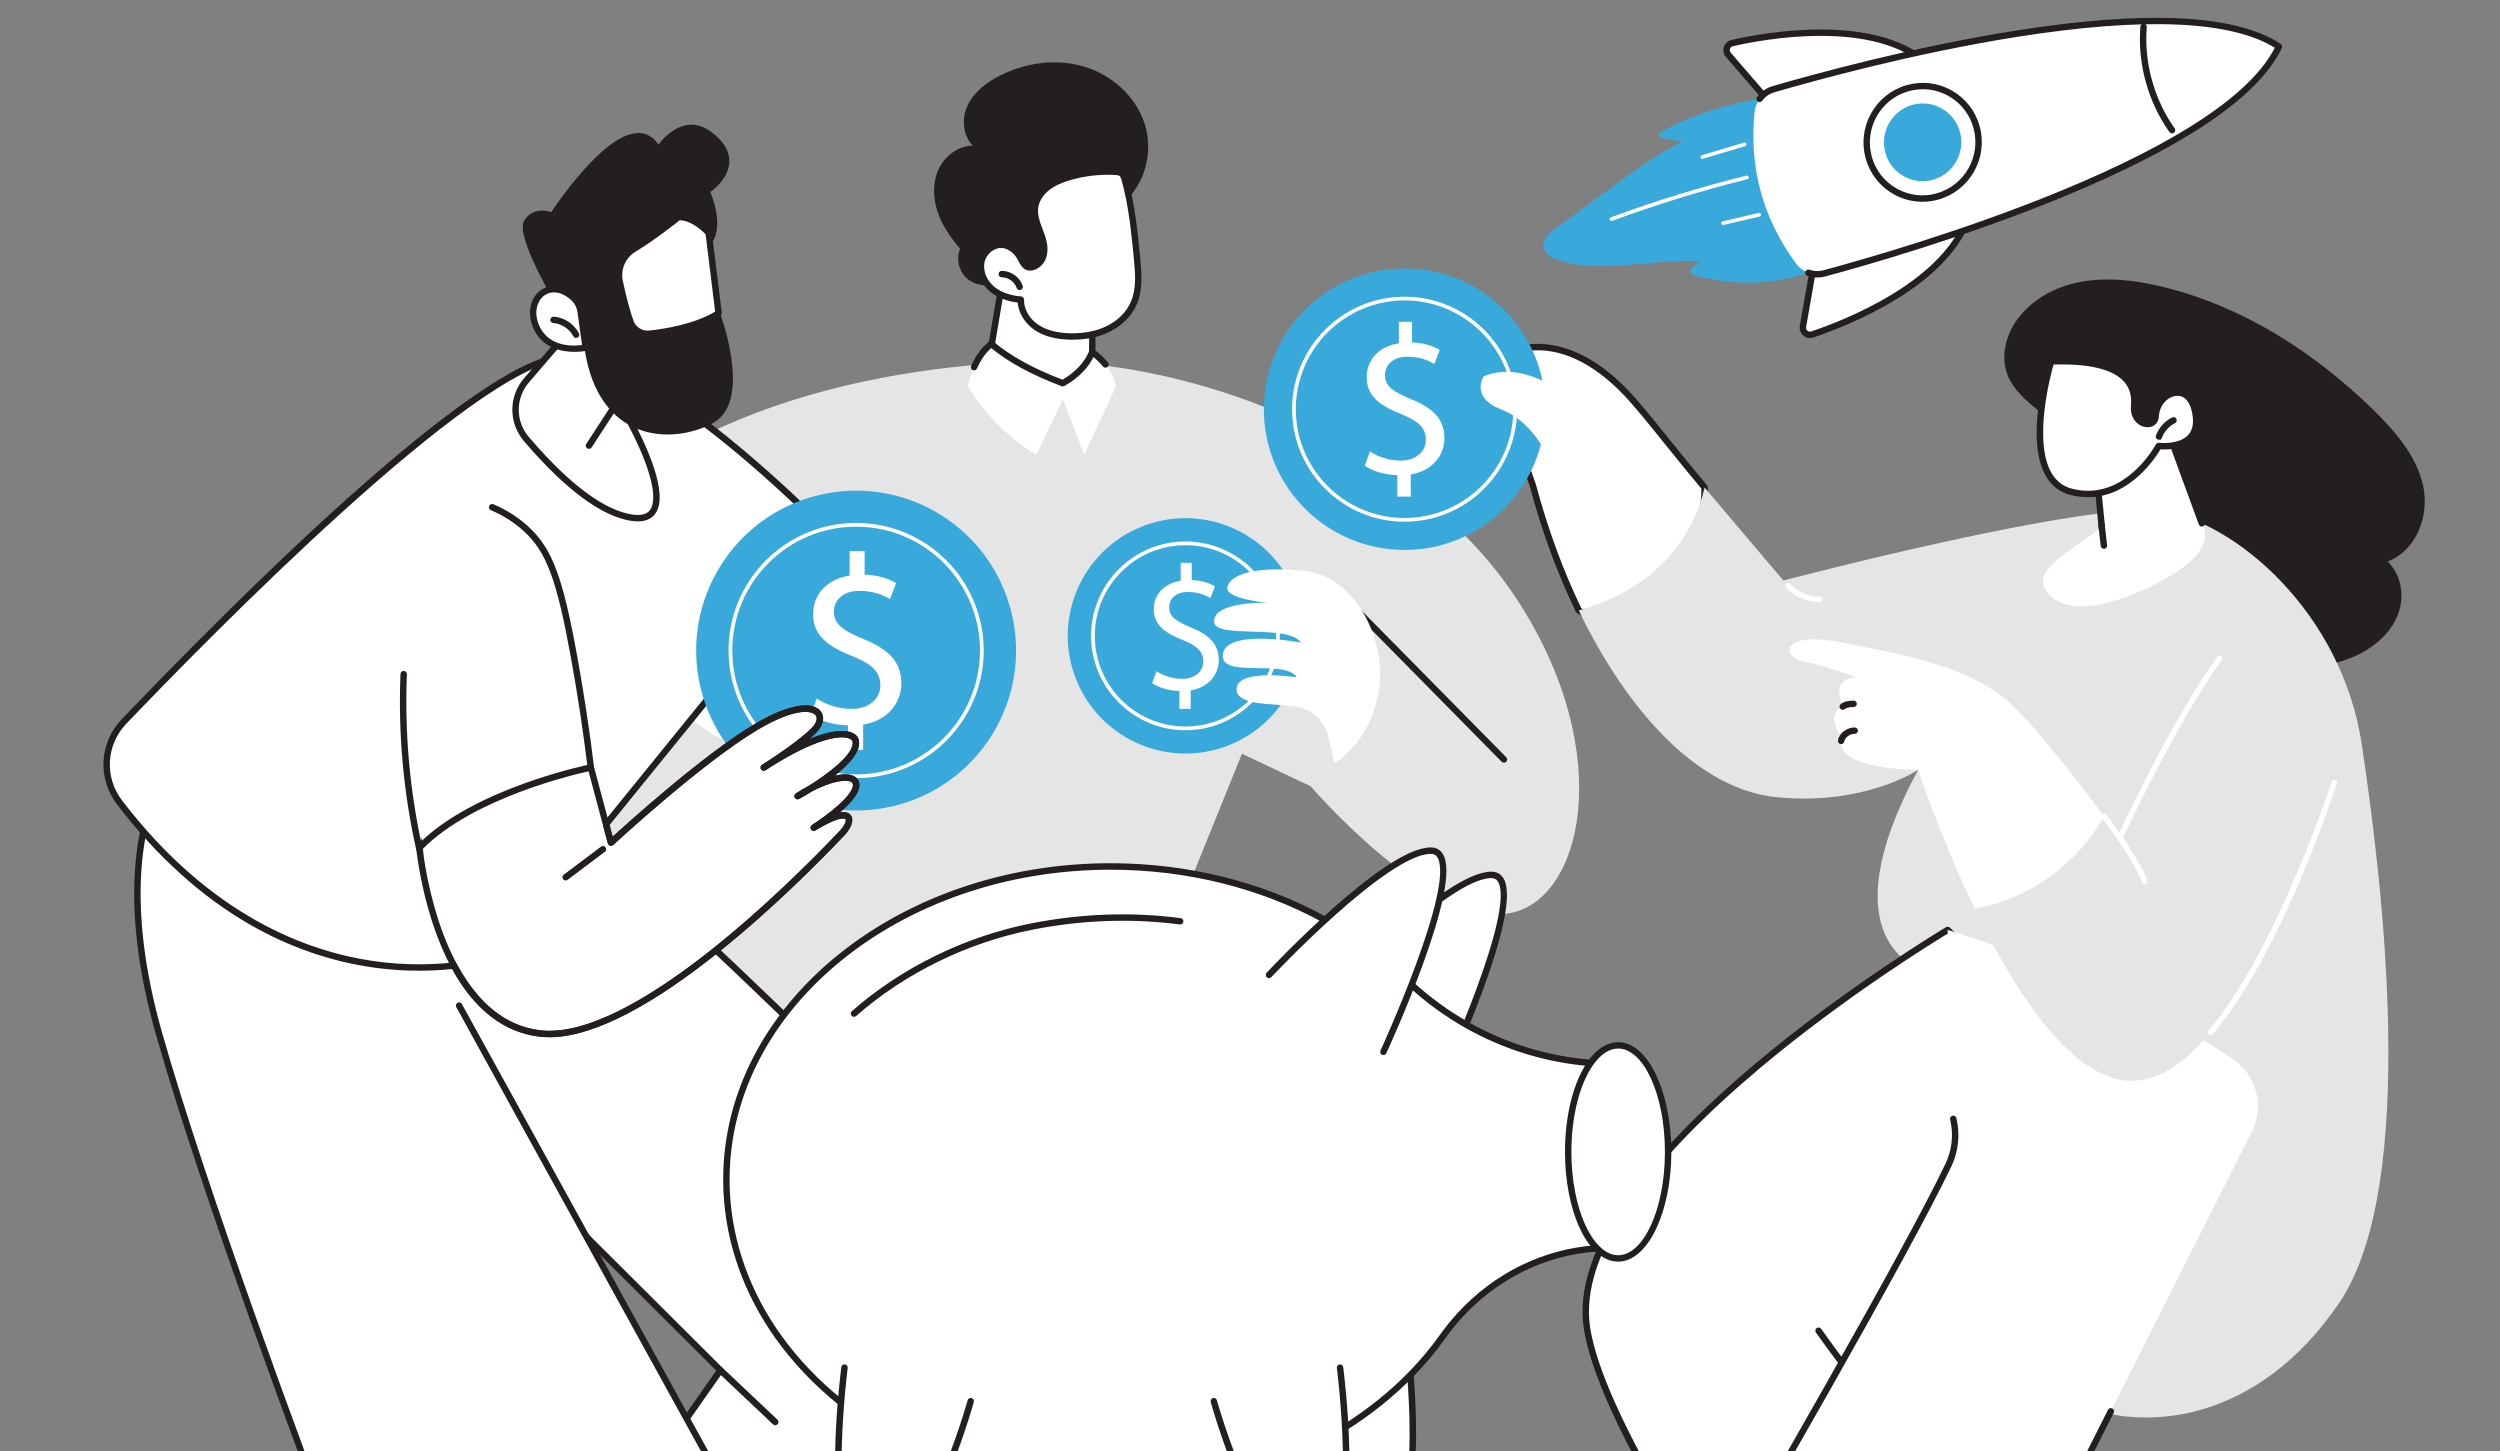 <?xml version="1.0" encoding="UTF-8"?>
<svg xmlns="http://www.w3.org/2000/svg" xmlns:i="http://ns.adobe.com/AdobeIllustrator/10.0/" xmlns:xlink="http://www.w3.org/1999/xlink" id="Layer_1" version="1.1" viewBox="0 0 928 538.65">
  <rect x="0" y="0" width="928" height="538.65" fill="#808080" stroke="none"/>
  <defs>
    <style>
      .st0 {
        fill: #fff;
      }

      .st1 {
        fill: none;
      }

      .st2 {
        fill: #e5e5e5;
      }

      .st3 {
        fill: #231f20;
        stroke: #231f20;
        stroke-miterlimit: 10;
      }

      .st4 {
        fill: #39a9dc;
      }

      .st5 {
        clip-path: url(#clippath);
      }
    </style>
    <clipPath id="clippath">
      <rect class="st1" x="437.14" y="75.97" width="463" height="504.92"></rect>
    </clipPath>
  </defs>
  <g id="Crowdfunding">
    <g>
      <g>
        <g>
          <path class="st2" d="M187.94,389.08h228.87l44.2-109.29,25.47,12.05s42.89,49.8,71.78,47.41c28.89-2.38,42.92-59.22,4.34-117.48-38.58-58.25-123.07-90.64-185.62-87.38-62.55,3.26-146.48,21.83-193.11,95.29-41.98,66.14-37.04,125.82,36.26,99.8l-32.2,59.6Z"></path>
          <path class="st3" d="M176.68,280.49c-.22,0-.43-.1-.56-.29-.22-.31-.15-.74.16-.96.57-.41,57.25-40.95,71.65-51.6.31-.23.74-.16.97.14.23.31.16.74-.14.97-14.4,10.66-71.09,51.21-71.66,51.61-.12.09-.26.13-.4.13Z"></path>
          <path class="st3" d="M558.26,282.62c-.18,0-.36-.07-.49-.21l-58.93-59.76c-.27-.27-.27-.71,0-.98.27-.27.71-.26.98,0l58.93,59.76c.27.27.27.71,0,.98-.14.13-.31.2-.49.2Z"></path>
        </g>
        <g>
          <g>
            <circle class="st4" cx="440.04" cy="236.03" r="43.68" transform="translate(-56.83 186.36) rotate(-22.5)"></circle>
            <path class="st0" d="M440.04,271.06c-19.31,0-35.03-15.71-35.03-35.03s15.71-35.03,35.03-35.03,35.03,15.71,35.03,35.03-15.71,35.03-35.03,35.03ZM440.04,202.38c-18.55,0-33.65,15.09-33.65,33.65s15.09,33.65,33.65,33.65,33.65-15.09,33.65-33.65-15.09-33.65-33.65-33.65Z"></path>
            <path class="st0" d="M437.8,263.16v-6.67c-3.83-.07-7.8-1.26-10.11-2.91l1.59-4.43c2.38,1.59,5.81,2.84,9.52,2.84,4.69,0,7.86-2.71,7.86-6.48s-2.58-5.88-7.47-7.86c-6.74-2.64-10.9-5.68-10.9-11.43s3.9-9.65,9.98-10.64v-6.67h4.1v6.41c3.96.13,6.67,1.19,8.59,2.31l-1.65,4.36c-1.39-.79-4.1-2.25-8.33-2.25-5.09,0-7,3.04-7,5.68,0,3.44,2.44,5.15,8.19,7.53,6.81,2.78,10.24,6.21,10.24,12.09,0,5.22-3.63,10.11-10.44,11.23v6.87h-4.16Z"></path>
          </g>
          <path class="st0" d="M495.32,283.28s12.69-6.71,16.31-25.84c3.62-19.14-8.16-43.67-27.89-45.6-20.36-1.99-27.84,2.41-28.2,6.45-.37,4.04,14.95,5.51,14.95,5.51,0,0-19.83-.8-19.83,6.88,0,6.79,27.5.72,32.21,7.83,0,0-27.62-5.2-28.94,4.25-1.32,9.45,22.88,1.61,27.53,8.68,0,0-20.45-3.17-22.27,3.3s10.61,6.45,15.05,6.89c1.41.14,3.58.34,5.89.55,6.3.57,11.52,5.13,12.94,11.29l2.25,9.81Z"></path>
          <g>
            <path class="st0" d="M270.74,275.47s-19.88-6.71-23.5-25.84c-3.62-19.14,8.16-43.67,27.89-45.6,20.36-1.99,27.84,2.41,28.2,6.45.37,4.04-14.95,5.51-14.95,5.51,0,0,19.83-.8,19.83,6.88,0,6.79-27.5.72-32.21,7.83,0,0,27.62-5.2,28.94,4.25,1.32,9.45-22.88,1.61-27.53,8.68,0,0,20.45-3.17,22.27,3.3,1.83,6.48-10.61,6.45-15.05,6.89-1.41.14-3.58.34-5.89.55-6.3.57-8,3.1-8,11.29v9.81Z"></path>
            <path class="st3" d="M270.74,276.16c-.38,0-.69-.31-.69-.69v-9.81c0-8.58,2.02-11.38,8.62-11.98,2.31-.21,4.47-.41,5.88-.55.54-.05,1.2-.1,1.93-.15,3.89-.27,10.39-.74,12.21-3.32.5-.71.6-1.54.31-2.54-1.36-4.83-15.99-3.66-21.5-2.81-.27.04-.54-.08-.69-.31-.15-.23-.15-.53,0-.75,2.35-3.58,8.84-3.66,15.11-3.74,4.95-.06,10.08-.13,11.76-2.09.52-.6.7-1.38.56-2.38-.16-1.12-.74-2.03-1.79-2.78-6.37-4.57-26.14-.92-26.34-.88-.27.05-.55-.07-.7-.3-.15-.23-.15-.53,0-.76,2.57-3.88,10.71-4.12,18.58-4.35,6.65-.2,13.52-.4,13.52-3.1,0-.99-.39-1.84-1.18-2.61-4.25-4.08-17.79-3.59-17.93-3.58-.38.03-.69-.27-.72-.64-.03-.37.25-.7.62-.74,5.9-.57,14.54-2.48,14.33-4.76-.09-.94-.65-1.87-1.65-2.69-1.84-1.52-8.03-4.87-25.8-3.13-1.61.16-3.21.48-4.75.95-.37.11-.75-.09-.86-.46-.11-.37.09-.75.46-.86,1.63-.5,3.32-.83,5.02-1,17.63-1.73,24.37,1.42,26.82,3.44,1.28,1.06,2.02,2.32,2.14,3.63.23,2.58-4.07,4.18-8.27,5.12,4.21.4,9.1,1.39,11.54,3.73,1.07,1.02,1.61,2.24,1.61,3.6,0,4.04-6.89,4.25-14.86,4.48-5.92.18-12.5.37-15.83,2.28,5.58-.85,19.53-2.47,25.06,1.51,1.35.97,2.14,2.22,2.35,3.71.2,1.4-.1,2.56-.88,3.47-2.09,2.43-7.29,2.5-12.79,2.57-4.83.06-9.79.13-12.51,1.76,5.57-.67,19.27-1.69,20.9,4.09.4,1.41.23,2.66-.51,3.71-2.19,3.12-8.84,3.59-13.24,3.9-.72.05-1.36.1-1.89.15-1.41.14-3.59.34-5.89.55-5.85.53-7.37,2.71-7.37,10.6v9.81c0,.38-.31.69-.69.69Z"></path>
            <path class="st3" d="M274.79,220.28c-.23,0-.45-.11-.58-.32-.21-.32-.11-.75.21-.95,3.7-2.36,7.97-3.65,12.35-3.73.35,0,.7.3.7.68,0,.38-.3.7-.68.7-4.13.07-8.15,1.29-11.63,3.51-.12.07-.24.11-.37.11Z"></path>
          </g>
        </g>
      </g>
      <g>
        <g>
          <polygon class="st0" points="372.69 100.83 366.56 137.12 394.53 145.28 405.43 143.38 405.5 110.2 372.69 100.83"></polygon>
          <path class="st3" d="M394.53,145.97c-.07,0-.13,0-.19-.03l-27.98-8.15c-.34-.1-.55-.43-.49-.78l6.13-36.3c.03-.19.15-.36.31-.47.17-.1.37-.13.56-.08l32.81,9.37c.3.09.5.36.5.67l-.07,33.18c0,.34-.24.62-.57.68l-10.9,1.9s-.08.01-.12.01ZM367.34,136.63l27.23,7.94,10.17-1.77.06-32.07-31.57-9.02-5.9,34.93Z"></path>
        </g>
        <g>
          <path class="st0" d="M368.01,127.69c6.52,5.55,15.39,10.39,26.52,14.55,5.48-3.11,9.05-7,10.92-11.58,4.8,3.61,7.86,7.81,8.77,12.72l-11.74,25.44-7.96-20.57-9.83,20.57s-15.15-8.4-25.46-25.44c0,0,2.13-11,8.77-15.69Z"></path>
          <path class="st3" d="M394.53,142.93c-.08,0-.16-.01-.24-.04-10.98-4.1-19.83-8.91-26.31-14.31-2.24,1.73-4.19,4.42-5.78,8-.16.35-.56.51-.91.35-.35-.16-.51-.56-.35-.91,1.8-4.03,4.04-7.02,6.67-8.88.26-.18.61-.17.85.04,6.33,5.39,15.08,10.2,26.01,14.31,5.05-2.92,8.53-6.65,10.34-11.08.08-.2.25-.35.46-.4.21-.06.43-.01.6.11,1.98,1.49,3.68,3.09,5.02,4.75.24.3.2.73-.1.97-.3.24-.73.2-.97-.1-1.12-1.37-2.49-2.71-4.09-3.98-2.05,4.44-5.7,8.16-10.86,11.09-.11.06-.22.09-.34.09Z"></path>
        </g>
        <path class="st3" d="M424.38,45.99c-3.28-10.06-12.12-17.88-22.28-20.85s-21.38-1.37-30.81,3.43c-4.9,2.5-9.56,6.05-11.81,11.07-2.25,5.02-1.4,11.71,3.05,14.95-5.44-.58-10.82,2.92-13.34,7.77-2.52,4.86-2.45,10.76-.73,15.96,1.71,5.19,4.94,9.76,8.52,13.9-1.96,4.07-.26,9.52,3.66,11.77,2.69,1.54,5.95,1.6,9.06,1.62,6.64.04,13.28.08,19.92.12,5.42.03,11.06.02,15.93-2.35,5-2.43,8.64-7.16,10.5-12.39,1.26-3.52,1.76-7.26,1.79-10.99.02-3.1-.74-5.02,1.31-7.49,3.93-4.72,6.22-10.43,6.52-16.59.16-3.34-.26-6.72-1.29-9.91Z"></path>
        <g>
          <g>
            <path class="st0" d="M386.33,97.03c1.33-1.84,1.54-4.28,1.15-6.52-.39-2.23-1.31-4.33-2.09-6.46-.78-2.13-1.43-4.37-1.23-6.63.27-3.07,2.12-5.85,4.53-7.78s5.34-3.09,8.3-3.95c5.51-1.61,11.3-2.27,17.04-1.96.78.04,1.6.12,2.22.58.75.55,1.05,1.5,1.3,2.4,2.6,9.52,3.59,19.4,4.54,29.22.54,5.58,1.02,11.45-1.21,16.59-1.87,4.29-5.54,7.67-9.77,9.68-4.23,2.02-8.98,2.75-13.67,2.68-4.28-.06-8.66-.82-12.28-3.1-3.62-2.28-6.34-6.29-6.22-10.57-3.8-.31-7.66-1.42-10.59-3.86s-4.79-6.38-4.07-10.13c.72-3.75,4.43-6.89,8.21-6.35,2.09.3,3.93,1.61,5.29,3.23,1.11,1.32,1.86,3.95,3.37,4.81,1.74.99,4.17-.49,5.2-1.91Z"></path>
            <path class="st3" d="M398.03,125.59c-.2,0-.41,0-.61,0-5.13-.08-9.38-1.16-12.64-3.21-3.88-2.44-6.39-6.52-6.54-10.52-4.19-.44-7.75-1.8-10.35-3.95-3.34-2.78-5.04-7.01-4.31-10.79.82-4.25,5.01-7.47,8.98-6.9,2.06.3,4.09,1.53,5.72,3.47.47.56.86,1.28,1.26,2.04.57,1.07,1.16,2.18,1.92,2.61,1.32.76,3.42-.51,4.29-1.71,1.45-2.01,1.27-4.62,1.03-5.99-.3-1.7-.93-3.37-1.55-4.99-.17-.45-.34-.9-.51-1.35-.75-2.04-1.49-4.46-1.27-6.93.27-3.03,2.01-6.04,4.78-8.26,2.13-1.7,4.84-2.99,8.54-4.07,5.62-1.64,11.43-2.31,17.27-1.98.89.05,1.82.14,2.59.71.92.67,1.27,1.74,1.56,2.78,2.67,9.77,3.67,20.17,4.56,29.34.49,5.11,1.11,11.48-1.27,16.93-1.85,4.24-5.43,7.81-10.1,10.03-3.83,1.83-8.32,2.75-13.36,2.75ZM371.62,91.53c-3.04,0-6.05,2.56-6.68,5.85-.63,3.29.87,7,3.83,9.46,2.5,2.08,6.03,3.36,10.21,3.7.37.03.65.34.64.71-.1,3.73,2.21,7.64,5.9,9.96,3.04,1.92,7.06,2.93,11.92,3,5.06.08,9.56-.8,13.36-2.61,4.37-2.08,7.72-5.4,9.43-9.33,2.23-5.13,1.66-11.03,1.16-16.25-.88-9.11-1.87-19.44-4.52-29.1-.22-.8-.48-1.62-1.04-2.02-.47-.34-1.15-.41-1.86-.45-5.69-.31-11.34.34-16.81,1.93-3.52,1.03-6.08,2.24-8.06,3.82-2.48,1.98-4.04,4.64-4.27,7.3-.19,2.19.49,4.43,1.19,6.33.16.44.33.89.5,1.33.64,1.68,1.31,3.42,1.62,5.25.48,2.74.03,5.24-1.27,7.04h0c-1.2,1.66-3.99,3.31-6.1,2.1-1.1-.63-1.79-1.92-2.45-3.16-.37-.7-.72-1.35-1.1-1.8-1.41-1.68-3.14-2.74-4.86-2.99-.25-.04-.5-.05-.75-.05ZM386.33,97.03h0,0Z"></path>
          </g>
          <path class="st3" d="M378.5,107.17c-.29,0-.56-.18-.66-.47-.83-2.47-3.32-4.26-5.93-4.26-.01,0-.03,0-.05,0-.38,0-.69-.31-.69-.69,0-.38.3-.69.69-.7h.05c3.18,0,6.22,2.18,7.24,5.2.12.36-.07.75-.44.88-.07.02-.15.04-.22.04Z"></path>
        </g>
      </g>
    </g>
    <g class="st5">
      <g>
        <path class="st3" d="M744.94,128.47c2.15-10.89,12.17-19.23,23.37-22.39,11.2-3.15,23.37-1.85,34.77.96,29.6,7.29,55.9,24.39,77.3,45.22,8.29,8.07,16.21,17.24,18.61,28.21,2.4,10.97-2.54,23.99-13.6,27.75,5.32,4.74,6.75,12.58,4.5,19.07-2.25,6.49-7.7,11.64-14.03,14.91-16.29,8.41-37.47,4.66-53.02-5.35-15.55-10-26.41-25.26-35.59-40.78-7.42-12.55-13.67-30.03-25.13-39.8-9.24-7.88-19.92-13.97-17.19-27.81Z"></path>
        <g>
          <g>
            <g>
              <path class="st0" d="M552.86,134.79s21.96-19.06,50.68,10.94c6.67,6.97,17.79,21.67,29.22,35.24-.08,21.51-13.32,66.42-46.71,45.63-6.95-14.43-12.73-30.19-17.03-46.37l-16.16-45.43Z"></path>
              <path class="st3" d="M602.18,232.66c-5.12,0-10.64-1.83-16.5-5.47-.11-.07-.2-.17-.26-.29-6.98-14.49-12.73-30.14-17.07-46.5l-16.14-45.38c-.1-.27-.02-.57.2-.75.23-.2,5.76-4.92,14.95-5.95,8.43-.94,21.65,1.23,36.68,16.93,3.98,4.16,9.45,10.95,15.78,18.8,4.35,5.39,8.84,10.97,13.47,16.47.11.13.16.28.16.45-.06,15.53-6.68,41.03-21.25,49.08-3.14,1.74-6.49,2.61-10.02,2.61ZM586.59,226.12c9.37,5.78,17.76,6.7,24.95,2.72,13.99-7.74,20.41-32.41,20.53-47.62-4.58-5.45-9.03-10.96-13.33-16.3-6.31-7.83-11.76-14.59-15.7-18.71-11.59-12.11-23.87-17.81-35.53-16.51-7.47.84-12.48,4.3-13.83,5.33l15.99,44.97c4.32,16.26,10.01,31.76,16.91,46.12Z"></path>
            </g>
            <g>
              <circle class="st4" cx="521.38" cy="151.9" r="52.24"></circle>
              <path class="st0" d="M521.38,193.66c-23.03,0-41.76-18.74-41.76-41.76s18.74-41.76,41.76-41.76,41.76,18.74,41.76,41.76-18.74,41.76-41.76,41.76ZM521.38,111.52c-22.27,0-40.38,18.11-40.38,40.38s18.11,40.38,40.38,40.38,40.38-18.11,40.38-40.38-18.11-40.38-40.38-40.38Z"></path>
              <path class="st0" d="M518.69,184.34v-7.98c-4.58-.08-9.33-1.5-12.09-3.48l1.9-5.3c2.85,1.9,6.96,3.4,11.38,3.4,5.61,0,9.41-3.24,9.41-7.75s-3.08-7.03-8.93-9.41c-8.06-3.16-13.04-6.8-13.04-13.67s4.66-11.54,11.94-12.73v-7.98h4.9v7.67c4.74.16,7.98,1.42,10.28,2.77l-1.98,5.22c-1.66-.95-4.9-2.69-9.96-2.69-6.09,0-8.38,3.64-8.38,6.8,0,4.11,2.92,6.16,9.8,9.01,8.14,3.32,12.25,7.43,12.25,14.46,0,6.24-4.35,12.09-12.49,13.44v8.22h-4.98Z"></path>
            </g>
            <path class="st0" d="M588.51,152.57s-19.91-20.51-37.82-12.85c0,0-4.95,7.85,6.37,12.18,11.32,4.32,17.96,16.51,19.17,23.45,1.22,6.95,20.67-.75,12.28-22.79Z"></path>
          </g>
          <g>
            <path class="st2" d="M632.76,180.97c14.92,17.72,29.23,34.51,29.23,34.51,0,0,113.39-29.81,140.5-25.8,27.11,4.02,66.82,37.46,74.23,86.82,7.42,49.36,21.43,163.12-8.38,207.09-29.8,43.98-72.22,49.3-100.21,36.54-27.99-12.76-55.21-160.51-55.21-160.51,0,0-35.28-10.33-.89-73.89,0,0-19.61,13.39-52.41,10.21-28.99-2.81-55.34-31.47-73.58-69.34,32.43-9.3,43.2-30.79,46.71-45.63Z"></path>
            <path class="st0" d="M675.33,223.52c-4.61,0-9.2-2-12.33-5.39-.39-.42-.36-1.08.06-1.46.42-.39,1.08-.36,1.46.06,2.74,2.97,6.77,4.72,10.81,4.72.07,0,.14,0,.21,0,.57,0,1.03.45,1.04,1.02,0,.57-.45,1.04-1.02,1.05-.07,0-.15,0-.22,0Z"></path>
          </g>
        </g>
        <g>
          <g>
            <path class="st0" d="M804.01,157.92l13.31,36.36s7.4,8.85-13.31,20.42c-20.71,11.57-36.54,13.23-43.37,6.03-6.83-7.2,1.62-12.51,19.56-24.87l-2.03-21.15,25.84-16.78Z"></path>
            <path class="st3" d="M780.2,196.54c-.35,0-.65-.27-.69-.63l-2.03-21.15c-.03-.26.1-.51.31-.65l25.84-16.78c.18-.11.39-.14.6-.08.2.07.36.22.43.42l13.31,36.36c.13.36-.05.76-.41.89-.36.13-.76-.05-.89-.41l-13.01-35.54-24.76,16.08,1.99,20.73c.04.38-.24.72-.62.75-.02,0-.04,0-.07,0Z"></path>
            <path class="st3" d="M780.97,203.22c-.36,0-.66-.28-.69-.64-.06-.81-.25-2.35-.44-3.85-.19-1.51-.38-3.07-.44-3.92-.03-.38.26-.71.64-.74.38-.03.71.26.74.64.06.81.25,2.35.44,3.85.19,1.51.38,3.07.44,3.92.03.38-.26.71-.64.74-.02,0-.04,0-.05,0Z"></path>
          </g>
          <g>
            <path class="st0" d="M761.36,134.17s-13.23,43.16,7.51,48.41,32.42-17.03,32.42-17.03c0,0,17.36,2.12,13.34-13.65-2.68-10.5-13.98-6.17-14.44,2.61-.26,4.93-8.66,3.5-7.99-3.85.67-7.35-2.69-17.53-30.84-16.49Z"></path>
            <path class="st3" d="M775.08,184.06c-2.02,0-4.15-.25-6.37-.81-3.89-.99-6.9-3.33-8.95-6.95-7.7-13.68.59-41.17.94-42.33.09-.28.34-.48.64-.49,14.05-.52,23.55,1.72,28.23,6.65,2.59,2.74,3.71,6.3,3.32,10.59-.21,2.3.55,4.22,2.09,5.27,1.09.75,2.41.93,3.35.46.72-.35,1.12-1.04,1.17-1.98.28-5.4,4.32-9.01,8.07-9.38,3.68-.37,6.57,2.11,7.73,6.64,1.2,4.69.68,8.35-1.54,10.88-3.55,4.04-10.24,3.82-12.08,3.68-1.56,2.7-10.96,17.78-26.6,17.78ZM761.89,134.84c-1.07,3.73-7.8,28.56-.92,40.78,1.85,3.29,4.57,5.4,8.08,6.29,2.1.53,4.1.77,6.01.77,16.26,0,25.52-17.26,25.62-17.45.13-.25.41-.4.7-.37.08.01,7.78.89,11.34-3.17,1.9-2.16,2.32-5.4,1.24-9.62-.99-3.86-3.26-5.91-6.25-5.61-3.17.31-6.59,3.42-6.83,8.08-.08,1.45-.76,2.57-1.94,3.15-1.39.69-3.25.47-4.75-.56-1.96-1.34-2.94-3.73-2.68-6.54.36-3.93-.61-7.05-2.95-9.52-4.34-4.58-13.31-6.68-26.68-6.24Z"></path>
          </g>
          <path class="st3" d="M801.42,162.75c-.08,0-.16-.01-.24-.04-.36-.13-.54-.53-.41-.89,1.01-2.76,3.1-5.1,5.73-6.42.34-.17.76-.03.93.31.17.34.03.76-.31.93-2.32,1.16-4.16,3.22-5.05,5.66-.1.28-.37.45-.65.45Z"></path>
        </g>
        <g>
          <g>
            <g>
              <path class="st0" d="M722.98,345.18s-144.07,85.66-133.84,148.18c10.24,62.52,150.29,236.92,150.29,236.92l5.73,31.55c1.5,8.26,12.03,10.9,17.24,4.33,17.48-22.04,47.24-62.66,60.02-98.55,3.56-10.01.99-21.17-6.68-28.52-20.7-19.83-63.22-60.78-76.31-75.07-17.53-19.14,56.31-146.81,56.31-146.81l-72.77-72.03Z"></path>
              <path class="st3" d="M754.83,770.55c-.86,0-1.73-.11-2.6-.32-4.03-1.01-7-4.18-7.75-8.27l-5.7-31.38c-2.2-2.75-36.33-45.49-71.22-94.91-48.23-68.32-74.84-116.16-79.1-142.19-2.37-14.45,3.26-31.28,16.71-50.04,10.71-14.93,26.39-31.12,46.6-48.13,34.38-28.93,70.49-50.5,70.85-50.71.27-.16.62-.12.84.1l72.77,72.03c.22.22.27.57.11.84-.74,1.27-73.39,127.45-56.4,146,12.82,13.99,53.29,53.02,76.28,75.04,7.83,7.5,10.52,18.98,6.86,29.25-12.91,36.24-43.21,77.42-60.13,98.74-2.03,2.55-4.99,3.96-8.12,3.96ZM722.87,346.05c-4.3,2.6-38.02,23.22-70.22,50.32-20.12,16.93-35.72,33.04-46.36,47.88-13.23,18.45-18.77,34.94-16.47,49.01,10.09,61.62,148.75,234.85,150.15,236.6.07.09.12.2.14.31l5.73,31.55c.64,3.55,3.22,6.3,6.72,7.18,3.5.88,7.06-.33,9.3-3.16,16.86-21.26,47.07-62.3,59.91-98.35,3.48-9.76.92-20.67-6.51-27.79-23-22.03-63.5-61.09-76.34-75.1-17.31-18.9,50.36-137.43,55.96-147.16l-72.01-71.28Z"></path>
            </g>
            <path class="st3" d="M746.82,728.45c-.18,0-.36-.07-.5-.21-.27-.27-.26-.71.01-.98,27.22-26.5,44.92-61.85,49.83-99.52.05-.38.39-.65.77-.6.38.05.65.4.6.77-4.95,37.98-22.79,73.61-50.24,100.33-.13.13-.31.2-.48.2Z"></path>
            <path class="st3" d="M702.41,529.49c-.19,0-.38-.08-.52-.24-9.68-11.12-18.91-22.87-27.41-34.91-.22-.31-.15-.74.17-.96.31-.22.74-.15.96.17,8.47,12.01,17.67,23.72,27.32,34.8.25.29.22.72-.07.97-.13.11-.29.17-.45.17Z"></path>
          </g>
          <g>
            <path class="st0" d="M722.98,345.18s65.03,19.72,106.13,48.16c8.6,5.95,11.53,17.32,6.82,26.66l-198.92,394.29c-3.38,6.7-10.25,10.93-17.75,10.93h-128.82c-4.71,0-6.78-5.94-3.09-8.86l28.29-22.43s176.54-296.42,207.61-361.45c2.55-5.34,3.19-11.4,1.79-17.15l-2.12-8.72.07-61.43Z"></path>
            <path class="st3" d="M619.25,825.91h-128.82c-2.44,0-4.54-1.49-5.34-3.8-.8-2.31-.09-4.78,1.83-6.3l28.19-22.35c4.22-7.08,177.03-297.49,207.52-361.29,2.48-5.19,3.1-11.12,1.74-16.69-.09-.37.14-.74.51-.84.37-.09.74.14.84.51,1.43,5.89.78,12.14-1.83,17.62-30.74,64.31-205.88,358.54-207.64,361.51-.04.07-.1.14-.16.19l-28.29,22.43c-1.76,1.39-1.86,3.37-1.38,4.76.48,1.39,1.8,2.87,4.04,2.87h128.82c7.29,0,13.85-4.04,17.13-10.55l146.52-290.42c.17-.34.59-.48.93-.31.34.17.48.59.31.93l-146.52,290.42c-3.52,6.97-10.56,11.31-18.37,11.31Z"></path>
            <path class="st3" d="M584.88,802.07c-21.52,0-43.02-1.94-64.33-5.83-.38-.07-.62-.43-.56-.8.07-.37.43-.63.8-.56,38.82,7.08,78.28,7.7,117.3,1.82.39-.05.73.2.79.58.06.38-.2.73-.58.79-17.75,2.67-35.59,4.01-53.42,4.01Z"></path>
          </g>
        </g>
        <g>
          <g>
            <path class="st0" d="M684.02,238.54c23.54,4.61,48.19,9.26,62.7,22.98,10.2,9.65,25.91,30.21,34.35,41.58-4.8,8.38-9.58,18.24-17.32,24.02-8.53,6.36-20.25,8.27-30.69,10.27-12.89-26.7-21.02-51.65-21.02-51.65,0,0-31.6.2-28.42-11.72,0,0-6.42-8.88.4-11.72,0,0-5.21-11.04,5.6-10.82,0,0-12.59-4.48-20.42-6.04-7.83-1.56-8.71-11.51,14.83-6.9Z"></path>
            <path class="st3" d="M684.02,262.99c-.19,0-.39-.08-.53-.24-.25-.29-.21-.73.08-.97,1.16-1,3.09-1.21,4.5-1.21.38,0,.69.31.69.69s-.31.69-.69.69c-1.66,0-2.94.31-3.6.87-.13.11-.29.17-.45.17Z"></path>
            <path class="st3" d="M683.43,275.71s-.07,0-.1,0c-.38-.06-.64-.41-.58-.79.38-2.55,3.24-4.39,5.61-4.39.04,0,.09,0,.13,0,.38.01.68.33.67.71-.01.38-.35.69-.71.67-1.94-.08-4.08,1.53-4.33,3.21-.05.34-.35.59-.68.59Z"></path>
          </g>
          <g>
            <path class="st2" d="M781.07,303.1c3.56,4.8,5.83,7.96,5.83,7.96,0,0,27.65-60.04,44.98-75.74,0,0,27.1,11.36,38.46,43.36,0,0-36.13,120.9-78.14,122.51-22.62.86-44.11-32.67-59.14-63.81,10.44-1.99,20.43-6.37,28.96-12.73,7.74-5.77,14.26-13.18,19.05-21.56Z"></path>
            <path class="st0" d="M786.9,312.1c-.15,0-.29-.03-.43-.1-.52-.24-.75-.86-.51-1.38.2-.44,20.61-44.59,37.21-66.88.34-.46.99-.55,1.45-.21.46.34.55.99.21,1.45-16.48,22.11-36.79,66.06-36.99,66.5-.17.38-.55.6-.94.6Z"></path>
            <path class="st0" d="M820.62,384.25c-.24,0-.47-.08-.67-.24-.44-.37-.49-1.02-.13-1.46,21.64-25.71,39.16-73.14,45.69-92.34.18-.54.77-.83,1.31-.65.54.18.83.77.65,1.32-8.15,23.98-24.98,67.96-46.07,93.01-.21.24-.5.37-.79.37Z"></path>
            <path class="st0" d="M796.06,328.17c-.46,0-.88-.3-1-.77-.92-3.42-7.93-15-14.8-23.66-.36-.45-.28-1.1.17-1.46.45-.36,1.1-.28,1.46.17,7.21,9.09,14.19,20.78,15.17,24.41.15.55-.18,1.12-.73,1.27-.09.02-.18.04-.27.04Z"></path>
          </g>
        </g>
      </g>
    </g>
    <g>
      <g>
        <g>
          <g>
            <path class="st0" d="M267.41,508.63l-50.63,72.25h129.75c3.62-7.17,8.52-16.91,13.77-27.5,20.07-40.48,13.43-89.09-16.76-122.7-43.56-48.49-110.97-108.29-139.78-136-5.5-5.29-9.81-9.13-12.57-11.1-26.5-18.91-91.92,46.17-91.92,46.17l80.62,91.66,87.51,87.22Z"></path>
            <path class="st3" d="M346.53,581.58c-.1,0-.21-.02-.31-.07-.34-.17-.48-.59-.31-.93,3.26-6.44,8.29-16.44,13.77-27.5,20.06-40.47,13.53-88.33-16.66-121.93-32.31-35.97-77.69-78.11-110.83-108.87-11.53-10.7-21.48-19.94-28.91-27.09-5.66-5.45-9.86-9.16-12.49-11.04-24.57-17.54-84.66,39.89-90.57,45.64l80.19,91.17,87.48,87.19c.24.24.27.61.08.89l-50.63,72.25c-.22.31-.65.39-.96.17-.31-.22-.39-.65-.17-.96l50.3-71.78-87.1-86.81-80.66-91.7c-.24-.27-.23-.69.03-.95.16-.16,16.62-16.47,36.11-30.25,26.37-18.64,45.44-24.02,56.7-15.99,2.68,1.92,6.94,5.67,12.65,11.17,7.42,7.14,17.37,16.38,28.89,27.07,33.16,30.79,78.57,72.95,110.92,108.96,14.9,16.59,24.38,37.04,27.4,59.14,3.02,22.1-.62,44.34-10.53,64.33-5.48,11.06-10.52,21.06-13.78,27.51-.12.24-.37.38-.62.38Z"></path>
          </g>
          <path class="st3" d="M287.77,528.55c-.17,0-.34-.06-.47-.19l-20.35-19.22c-.28-.26-.29-.7-.03-.98.26-.28.7-.29.98-.03l20.35,19.22c.28.26.29.7.03.98-.14.14-.32.22-.5.22Z"></path>
        </g>
        <path class="st0" d="M127.56,580.89h157.24l-144.47-262.21-73.28-41.35c-.71,1.9-29.68,29.89-8.12,105.98,16.57,58.48,52.76,155.69,68.63,197.58Z"></path>
        <path class="st3" d="M127.56,581.58c-.28,0-.54-.17-.65-.45-15.08-39.8-51.95-138.72-68.65-197.63-12.74-44.96-10.1-82.42,7.45-105.46.32-.41.64-.84.7-.96.16-.33.56-.5.9-.36.34.14.52.51.39.86-.1.26-.35.59-.89,1.3-17.27,22.69-19.83,59.71-7.22,104.25,16.68,58.87,53.54,157.74,68.61,197.52.14.36-.04.76-.4.89-.08.03-.16.04-.25.04Z"></path>
        <path class="st3" d="M284.81,581.58c-.24,0-.48-.13-.61-.36l-114.39-207.61c-.18-.33-.06-.75.27-.94.34-.18.75-.06.94.27l114.39,207.61c.18.33.06.75-.27.94-.11.06-.22.09-.33.09Z"></path>
      </g>
      <g>
        <g>
          <g>
            <path class="st0" d="M185.07,355.16s-76.53,26.59-140.67-57.26c-6.93-9.06-6.27-21.79,1.61-30.04,35.06-36.68,131.15-134.19,163.22-135.33,39.5-1.41,115.83,83.52,115.83,83.52l-28.26,48.52-22.34-19.56-89.37,110.15Z"></path>
            <path class="st3" d="M155.57,359.84c-5.16,0-10.83-.33-16.88-1.19-15.85-2.24-31.19-7.57-45.6-15.84-17.99-10.33-34.56-25.3-49.24-44.5-7.19-9.4-6.49-22.41,1.65-30.93,38.58-40.37,131.78-134.4,163.69-135.54,16.55-.62,41.19,13.34,73.21,41.4,23.78,20.84,42.97,42.13,43.16,42.34.2.22.23.55.08.81l-28.26,48.52c-.1.18-.28.3-.49.33-.2.03-.41-.03-.57-.16l-21.8-19.09-88.92,109.59c-.08.1-.19.18-.31.22-.15.05-11.87,4.03-29.73,4.03ZM210.2,133.2c-.32,0-.64,0-.96.02-32.29,1.15-132.73,103.71-162.74,135.11-7.67,8.03-8.33,20.29-1.56,29.14,32.99,43.13,69.29,56.33,93.93,59.81,25.28,3.57,43.76-2.07,45.78-2.72l89.25-109.99c.12-.15.29-.24.48-.25.18-.02.37.04.51.17l21.71,19.01,27.59-47.35c-5.52-6.06-76.34-82.93-114-82.93ZM185.07,355.16h0,0Z"></path>
          </g>
          <path class="st3" d="M276.39,242.16c-.15,0-.29-.05-.42-.14-.3-.23-.36-.67-.13-.97l8.82-11.54c.23-.3.67-.36.97-.13.3.23.36.67.13.97l-8.82,11.54c-.14.18-.34.27-.55.27Z"></path>
          <path class="st3" d="M219.32,285.6c-.34,0-.64-.26-.69-.61-1.66-13.63-3.74-27.33-6.17-40.73-5.35-29.48-9.16-39.7-17.76-47.53-3.54-3.22-7.67-5.85-12.29-7.81-.35-.15-.52-.55-.37-.91.15-.35.56-.52.91-.37,4.76,2.02,9.03,4.73,12.69,8.06,8.87,8.08,12.78,18.46,18.19,48.31,2.43,13.42,4.52,27.16,6.18,40.81.05.38-.22.72-.6.77-.03,0-.06,0-.08,0Z"></path>
          <path class="st3" d="M155.68,315.92c-.32,0-.6-.22-.67-.54-4.78-21.37-6.75-43.3-5.85-65.17.01-.38.33-.69.72-.66.38.02.68.34.66.72-.89,21.76,1.07,43.57,5.82,64.82.08.37-.15.74-.52.83-.05.01-.1.02-.15.02Z"></path>
        </g>
        <g>
          <circle class="st4" cx="317.8" cy="241.47" r="59.36" transform="translate(-46.98 79.48) rotate(-13.28)"></circle>
          <path class="st0" d="M317.8,288.83c-26.11,0-47.36-21.24-47.36-47.36s21.24-47.36,47.36-47.36,47.36,21.24,47.36,47.36-21.24,47.36-47.36,47.36ZM317.8,195.5c-25.35,0-45.98,20.62-45.98,45.97s20.62,45.98,45.98,45.98,45.98-20.62,45.98-45.98-20.62-45.97-45.98-45.97Z"></path>
          <path class="st0" d="M314.75,278.33v-9.07c-5.21-.09-10.6-1.71-13.74-3.95l2.16-6.02c3.23,2.16,7.9,3.86,12.93,3.86,6.38,0,10.69-3.68,10.69-8.8s-3.5-7.99-10.15-10.69c-9.16-3.59-14.82-7.72-14.82-15.54s5.3-13.11,13.56-14.46v-9.07h5.57v8.71c5.39.18,9.07,1.62,11.68,3.14l-2.25,5.93c-1.89-1.08-5.57-3.05-11.32-3.05-6.91,0-9.52,4.13-9.52,7.72,0,4.67,3.32,7,11.13,10.24,9.25,3.77,13.92,8.44,13.92,16.43,0,7.09-4.94,13.74-14.19,15.27v9.34h-5.66Z"></path>
        </g>
        <g>
          <g>
            <path class="st0" d="M155.68,314.67s6.06,64.32,44.66,68.94c38.6,4.63,107.7-69.66,112.23-74.38,4.53-4.72,4.31-11.08-10.5-2,0,0,14.15-8.99,15.6-14.85,1.45-5.86-9.21-4.94-21.61,3.12,0,0,22.82-12.38,21.61-20.33-.63-4.1-11.14-5.31-34.18,9.72,0,0,12.78-7.94,18.64-13.82,6.03-6.06-.06-13.89-21.33-1.34-20.94,12.36-54.02,43.04-54.02,43.04l-7.46-27.88s-43.01,8.54-63.64,29.77Z"></path>
            <path class="st3" d="M203.87,384.51c-1.23,0-2.44-.07-3.62-.21-16.05-1.92-28.98-14.6-37.37-36.65-6.3-16.55-7.88-32.75-7.9-32.92-.02-.2.05-.4.19-.55,20.54-21.14,63.57-29.88,64.01-29.96.36-.07.71.15.8.5l7.16,26.77c5.3-4.86,34.39-31.19,53.3-42.35,13.92-8.22,21.41-7.88,23.79-4.83,1.49,1.92.86,4.76-1.61,7.25-1.51,1.52-3.46,3.15-5.52,4.76,12.24-5.82,17.49-4.58,19.05-3.88,1.25.56,2.03,1.49,2.2,2.64.67,4.36-5.13,9.79-10.94,14.04,4.36-1.43,7.94-1.62,9.79-.31,1.13.81,1.54,2.14,1.14,3.74-.78,3.14-4.86,7.02-8.69,10.08,2.85-.99,4.78-.92,5.7.22,1.35,1.67-.24,4.72-2.28,6.85l-.66.69c-16.88,17.78-73.22,74.11-108.54,74.11ZM156.4,314.93c.25,2.33,2.04,17.15,7.79,32.26,5.72,15.01,16.64,33.39,36.23,35.74,34.33,4.12,93.63-55.2,110.99-73.48l.66-.69c2.1-2.19,2.78-4.31,2.2-5.03-.17-.21-1.99-1.94-11.84,4.1-.32.2-.75.1-.95-.22-.2-.32-.1-.75.22-.95.14-.09,13.93-8.91,15.3-14.43.26-1.07.07-1.81-.6-2.29-2.03-1.45-7.92-.46-15.16,3.33-2.63,1.64-4.58,2.7-4.85,2.85-.33.18-.73.07-.92-.25s-.09-.73.22-.93c1.64-1.07,3.28-2.03,4.88-2.87,7.23-4.52,17.16-11.91,16.42-16.77-.1-.68-.58-1.21-1.4-1.58-3.72-1.67-13.29.22-29.19,10.16-1.44.94-2.4,1.54-2.54,1.62-.32.2-.74.1-.95-.22-.2-.32-.11-.74.21-.95.81-.53,1.6-1.03,2.38-1.52,3.96-2.58,11.93-7.97,16.15-12.21,1.95-1.96,2.54-4.09,1.5-5.42-1.55-1.99-7.92-3.14-21.99,5.17-20.63,12.18-53.57,42.64-53.9,42.95-.18.16-.43.22-.66.16-.23-.07-.41-.25-.48-.49l-7.29-27.24c-5.38,1.16-43.46,9.94-62.43,29.21Z"></path>
          </g>
          <path class="st3" d="M203.87,384.51c-1.23,0-2.44-.07-3.62-.21-13.29-1.59-24.21-10.24-32.44-25.71-.18-.34-.05-.76.29-.93.34-.18.76-.05.93.29,8.01,15.05,18.57,23.45,31.39,24.99,34.33,4.12,93.63-55.2,110.99-73.48l.66-.69c2.1-2.19,2.78-4.31,2.2-5.03-.17-.21-1.99-1.94-11.84,4.1-.32.2-.75.1-.95-.22-.2-.32-.1-.75.22-.95.14-.09,13.93-8.91,15.3-14.43.26-1.07.07-1.81-.6-2.29-2.03-1.45-7.92-.46-15.16,3.33-2.63,1.64-4.58,2.7-4.85,2.85-.33.18-.73.07-.92-.25s-.09-.73.22-.93c1.64-1.07,3.28-2.03,4.88-2.87,7.23-4.52,17.16-11.91,16.42-16.77-.1-.68-.58-1.21-1.4-1.58-3.72-1.67-13.29.22-29.19,10.16-1.44.94-2.4,1.54-2.54,1.62-.32.2-.74.1-.95-.22-.2-.32-.11-.74.21-.95.81-.53,1.6-1.04,2.38-1.52,3.97-2.58,11.93-7.97,16.15-12.21,1.95-1.96,2.54-4.09,1.5-5.42-1.55-1.99-7.92-3.14-21.99,5.17-20.63,12.18-53.57,42.64-53.9,42.95-.18.16-.43.22-.66.16-.23-.07-.41-.25-.48-.49l-1.8-6.74c-.1-.37.12-.75.49-.85.37-.1.75.12.85.49l1.51,5.64c5.3-4.86,34.39-31.19,53.3-42.35,13.92-8.22,21.42-7.88,23.79-4.83,1.49,1.92.86,4.76-1.61,7.25-1.51,1.52-3.46,3.15-5.52,4.76,12.24-5.82,17.49-4.58,19.05-3.88,1.25.56,2.03,1.49,2.2,2.64.67,4.36-5.13,9.79-10.94,14.04,4.36-1.43,7.94-1.62,9.79-.31,1.13.81,1.54,2.14,1.14,3.74-.78,3.14-4.86,7.02-8.69,10.08,2.85-.99,4.78-.92,5.7.22,1.35,1.67-.24,4.72-2.28,6.85l-.66.69c-16.88,17.78-73.22,74.11-108.54,74.11Z"></path>
          <path class="st3" d="M209.97,326.33c-.21,0-.42-.1-.55-.28-.23-.31-.17-.74.14-.97l13.85-10.41c.31-.23.74-.17.97.14.23.31.17.74-.14.97l-13.85,10.41c-.12.09-.27.14-.41.14Z"></path>
        </g>
      </g>
      <g>
        <g>
          <path class="st0" d="M224.53,107.36l-29.07,33.78c-5.4,6.28-5.43,15.55-.06,21.85,8.77,10.31,22.66,24.47,35.49,28.34,20.84,6.29,11.93-18.06,3.08-34.61,0,0-2.23-48.89-9.45-49.37Z"></path>
          <path class="st3" d="M236.74,193.04c-1.73,0-3.75-.35-6.04-1.04-12.8-3.86-26.54-17.66-35.82-28.56-5.62-6.61-5.6-16.18.06-22.75l29.07-33.78c.14-.16.35-.25.57-.24,2.18.14,5.39,2.94,8.07,25.47,1.36,11.42,1.94,22.93,2.02,24.4,4.32,8.1,13.55,27.31,7.95,34.13-1.29,1.58-3.26,2.37-5.88,2.37ZM224.79,108.12l-28.8,33.47c-5.21,6.06-5.24,14.87-.06,20.96,9.15,10.76,22.68,24.37,35.16,28.13,5.18,1.56,8.69,1.26,10.45-.88,3.54-4.32.48-16.56-8.18-32.74-.05-.09-.08-.19-.08-.29,0-.12-.57-12.34-2.02-24.46-2.38-19.99-5.14-23.67-6.48-24.18Z"></path>
        </g>
        <path class="st3" d="M218.62,166.12c-.13,0-.26-.04-.38-.11-.32-.21-.41-.64-.2-.96l11.57-17.77c.21-.32.64-.41.96-.2.32.21.41.64.2.96l-11.57,17.77c-.13.2-.35.31-.58.31Z"></path>
        <path class="st3" d="M206.97,113.11s-15.34-25.62-11.91-31.05c3.43-5.43,9.76-2.69,9.76-2.69,0,0,28.16-43.55,39.58-24.81,0,0,8.55-13.09,19.2-5.27,10.65,7.82,6.97,16.43-.55,21.83,0,0,6.3,13.78-.35,20.11-6.65,6.33-.62,22.84,4.04,25.05,0,0,12.23,32.29-2.26,40.27-14.49,7.97-41.93,7.68-47.06-27.5l-10.44-15.94Z"></path>
        <g>
          <path class="st0" d="M215.56,115.73l1.86,13.32s-13.82,3.06-18.45-7.97c-4.25-10.12,5.09-18.61,13.88-10.56,1.49,1.36,2.44,3.22,2.72,5.22Z"></path>
          <path class="st3" d="M213.26,130.11c-4.65,0-11.81-1.31-14.94-8.76-2.17-5.15-1.04-10.6,2.73-13.26,2.78-1.95,7.45-2.48,12.25,1.92,1.59,1.46,2.63,3.46,2.94,5.63l1.86,13.32c.05.36-.18.69-.53.77-.05.01-1.82.38-4.3.38ZM205.64,108.02c-1.36,0-2.66.39-3.8,1.2-2.65,1.86-4.48,6.29-2.25,11.59,3.86,9.19,14.33,8.12,17.04,7.68l-1.77-12.66c-.26-1.86-1.15-3.56-2.5-4.8-2.17-1.98-4.53-3.01-6.72-3.01Z"></path>
        </g>
        <path class="st3" d="M213.85,124.96c-.25,0-.49-.14-.61-.37-1.49-2.9-4.56-4.93-7.82-5.17-.38-.03-.67-.36-.64-.74.03-.38.36-.67.74-.64,3.73.27,7.24,2.6,8.95,5.92.17.34.04.76-.3.93-.1.05-.21.08-.32.08Z"></path>
        <g>
          <path class="st0" d="M263.05,86.45s-5.4-6.15-11.22-5.86c0,0-8.64,7.03-16.59,11.83-4.15,2.51-6.24,7.37-5.22,12.11,1.03,4.76,2.44,10.58,3.99,14.9,1.06,2.95,4,4.79,7.11,4.45,6.38-.68,17.7-2.56,25.61-7.61l-3.68-29.82Z"></path>
          <path class="st3" d="M240.39,124.62c-3.13,0-5.95-1.95-7.02-4.95-1.3-3.61-2.65-8.65-4.01-14.99-1.08-5.02,1.14-10.18,5.54-12.84,7.81-4.73,16.42-11.71,16.51-11.78.11-.09.25-.15.4-.15,6.11-.29,11.54,5.83,11.77,6.09.09.1.15.23.17.37l3.68,29.82c.03.26-.09.52-.31.67-8.09,5.16-19.71,7.05-25.91,7.72-.27.03-.54.04-.81.04ZM252.09,81.28c-1.29,1.04-9.22,7.35-16.48,11.74-3.89,2.35-5.86,6.92-4.9,11.37,1.33,6.18,2.7,11.31,3.96,14.81.95,2.66,3.57,4.3,6.39,4,5.99-.64,17.11-2.44,24.94-7.28l-3.6-29.17c-.84-.9-5.37-5.48-10.15-5.48-.05,0-.1,0-.15,0Z"></path>
        </g>
      </g>
    </g>
    <g>
      <g>
        <path class="st0" d="M385.08,508.86s-16.84,60.79-36.62,60.79-10.25-73.24-10.25-73.24l46.87,12.45Z"></path>
        <path class="st3" d="M348.46,570.34c-2.44,0-4.58-1.03-6.36-3.06-11.89-13.53-4.88-68.62-4.58-70.96.05-.38.39-.64.77-.6.38.05.65.4.6.77-.07.57-7.23,56.81,4.24,69.87,1.53,1.74,3.27,2.59,5.32,2.59,19.03,0,35.79-59.68,35.95-60.28.1-.37.49-.58.85-.48.37.1.58.48.48.85-.69,2.5-17.22,61.29-37.28,61.29Z"></path>
      </g>
      <g>
        <path class="st0" d="M475.29,508.86s16.84,60.79,36.62,60.79,10.25-73.24,10.25-73.24l-46.87,12.45Z"></path>
        <path class="st3" d="M511.91,570.34c-20.07,0-36.59-58.79-37.28-61.29-.1-.37.11-.75.48-.85.36-.1.75.11.85.48.17.6,16.93,60.28,35.95,60.28,2.05,0,3.79-.85,5.32-2.59,11.48-13.06,4.32-69.3,4.24-69.87-.05-.38.22-.73.6-.77.38-.05.72.22.77.6.3,2.34,7.31,57.43-4.58,70.96-1.78,2.03-3.92,3.06-6.36,3.06Z"></path>
      </g>
      <g>
        <path class="st0" d="M493.52,370.9s43.21-46.14,60.05-46.14-17.58,74.7-17.58,74.7l-42.48-28.56Z"></path>
        <path class="st3" d="M536,400.16c-.1,0-.2-.02-.29-.06-.35-.16-.5-.57-.34-.92.28-.61,28.08-61.25,21.06-72.23-.64-1.01-1.58-1.5-2.85-1.5-16.36,0-59.12,45.46-59.55,45.92-.26.28-.7.29-.98.03-.28-.26-.29-.7-.03-.98,1.77-1.89,43.61-46.36,60.56-46.36,1.76,0,3.11.72,4.02,2.13,7.43,11.6-19.8,71.03-20.97,73.55-.12.25-.37.4-.63.4Z"></path>
      </g>
      <g>
        <path class="st0" d="M598.72,394.87v68.35h-.97c-1.07,0-2.14.02-3.21.07-.58.03-1.17.06-1.75.1h0c-19.74,1.33-37.92,10.54-51.16,25.15-2.14,2.35-4.15,4.85-6.01,7.47-3.58,5.04-7.62,9.84-12.06,14.36-7.09,7.23-15.22,13.75-24.2,19.42-4.43,2.8-9.08,5.39-13.91,7.75-7.98,3.91-16.46,7.19-25.35,9.77-14.96,4.35-31.08,6.73-47.88,6.73-14.83,0-29.13-1.85-42.57-5.27-5.9-1.5-11.65-3.3-17.19-5.4h0c-5.71-2.15-11.21-4.6-16.47-7.33-8.6-4.44-16.57-9.61-23.79-15.41-8.99-7.22-16.81-15.4-23.21-24.34-11.34-15.84-18.2-34.07-19.2-53.53-.08-1.63-.12-3.27-.12-4.92,0-64.18,63.83-116.2,142.57-116.2,29.51,0,56.91,7.31,79.65,19.83,6.71,3.69,13.01,7.83,18.83,12.37,3.76,2.94,7.33,6.03,10.67,9.28.87.84,1.76,1.67,2.65,2.49,6.22,5.67,13,10.6,20.21,14.7,14.12,8.06,29.88,13,46.24,14.24,2.74.21,5.5.32,8.26.32Z"></path>
        <path class="st3" d="M412.21,554.72c-14.59,0-28.97-1.78-42.75-5.3-5.89-1.5-11.68-3.32-17.22-5.4-.02,0-.03-.01-.05-.02-5.69-2.14-11.26-4.62-16.55-7.36-8.59-4.43-16.63-9.64-23.9-15.48-9.07-7.28-16.92-15.51-23.34-24.48-11.67-16.31-18.36-34.95-19.33-53.9-.08-1.64-.12-3.31-.12-4.96,0-64.46,64.27-116.89,143.26-116.89,28.66,0,56.32,6.89,79.98,19.92,6.73,3.71,13.1,7.89,18.92,12.43,3.8,2.97,7.41,6.11,10.73,9.33.83.81,1.69,1.61,2.63,2.47,6.16,5.62,12.92,10.53,20.09,14.61,14.09,8.04,29.98,12.94,45.95,14.15,2.68.21,5.44.32,8.21.32.38,0,.69.31.69.69v68.35c0,.38-.31.69-.69.69h-.97c-1.13,0-2.17.02-3.18.07-.6.03-1.17.06-1.73.1-19.3,1.3-37.31,10.15-50.7,24.92-2.1,2.3-4.1,4.79-5.96,7.41-3.58,5.04-7.66,9.9-12.13,14.45-7.11,7.25-15.3,13.82-24.33,19.52-4.46,2.82-9.17,5.44-13.98,7.79-8.06,3.95-16.63,7.25-25.46,9.81-15.39,4.48-31.57,6.75-48.08,6.75ZM352.63,542.7s.04.01.05.02c5.5,2.08,11.26,3.89,17.12,5.38,13.67,3.49,27.93,5.25,42.4,5.25,16.38,0,32.42-2.25,47.69-6.7,8.75-2.54,17.24-5.81,25.24-9.72,4.77-2.32,9.42-4.92,13.84-7.71,8.94-5.64,17.04-12.14,24.08-19.32,4.42-4.5,8.45-9.3,11.99-14.28,1.89-2.66,3.93-5.2,6.07-7.54,13.64-15.04,31.97-24.05,51.62-25.37.58-.04,1.16-.07,1.73-.1,1.07-.05,2.13-.07,3.28-.07h.28v-66.97c-2.57-.02-5.13-.12-7.62-.32-16.17-1.23-32.26-6.18-46.53-14.33-7.25-4.13-14.09-9.11-20.33-14.79-.95-.87-1.82-1.69-2.66-2.5-3.29-3.19-6.86-6.3-10.62-9.23-5.77-4.5-12.07-8.64-18.74-12.31-23.46-12.92-50.89-19.75-79.31-19.75-78.23,0-141.88,51.82-141.88,115.51,0,1.62.04,3.27.12,4.89.96,18.68,7.55,37.07,19.07,53.16,6.34,8.86,14.11,17,23.08,24.2,7.2,5.78,15.16,10.94,23.67,15.33,5.23,2.71,10.73,5.16,16.35,7.28Z"></path>
      </g>
      <path class="st3" d="M317,376.93c-.19,0-.38-.08-.52-.23-.25-.29-.22-.72.06-.98,18.4-16.17,42.07-27.73,66.63-32.53,18.46-3.61,36.97-4.25,55.01-1.89.38.05.65.4.6.77-.05.38-.39.64-.77.6-17.89-2.34-36.25-1.71-54.57,1.88-24.32,4.76-47.76,16.2-65.98,32.22-.13.12-.29.17-.46.17Z"></path>
      <g>
        <path class="st0" d="M619.22,427.58c0,21.84-8.3,39.55-18.55,39.55-2.4,0-4.69-.97-6.8-2.74h0c-.37-.3-.73-.64-1.08-1h0c-4.16-4.17-7.48-11.55-9.25-20.64-.91-4.67-1.42-9.8-1.42-15.17,0-13.8,3.32-25.95,8.34-33.03,2.93-4.12,6.44-6.52,10.21-6.52,10.25,0,18.55,17.7,18.55,39.55Z"></path>
        <path class="st3" d="M600.67,467.82c-2.5,0-4.92-.96-7.19-2.86-.02-.01-.04-.03-.06-.04-.36-.3-.73-.63-1.07-.99-.02-.02-.04-.03-.06-.05-4.29-4.3-7.64-11.76-9.44-21-.95-4.86-1.43-10-1.43-15.3,0-13.46,3.17-25.96,8.47-33.43,3.17-4.46,6.9-6.81,10.77-6.81,10.61,0,19.24,18.05,19.24,40.24s-8.63,40.24-19.24,40.24ZM594.25,463.81s.04.03.06.05c2.03,1.71,4.16,2.58,6.35,2.58,9.85,0,17.86-17.43,17.86-38.86s-8.01-38.86-17.86-38.86c-3.41,0-6.75,2.15-9.65,6.23-5.14,7.24-8.21,19.44-8.21,32.63,0,5.21.47,10.26,1.4,15.03,1.74,8.93,4.94,16.11,9.01,20.23.02.02.04.04.07.06.32.32.64.63.97.9Z"></path>
      </g>
      <g>
        <path class="st0" d="M360.35,520.1s-16.84,60.79-36.62,60.79-10.25-73.24-10.25-73.24l46.87,12.45Z"></path>
        <path class="st3" d="M323.73,581.58c-2.44,0-4.58-1.03-6.36-3.06-11.89-13.53-4.88-68.62-4.58-70.96.05-.38.39-.65.77-.6.38.05.65.4.6.77-.07.57-7.23,56.81,4.24,69.87,1.53,1.74,3.27,2.59,5.32,2.59,19.03,0,35.79-59.68,35.95-60.28.1-.37.49-.58.85-.48.37.1.58.48.48.85-.69,2.5-17.22,61.29-37.28,61.29Z"></path>
      </g>
      <g>
        <path class="st0" d="M450.56,520.1s16.84,60.79,36.62,60.79,10.25-73.24,10.25-73.24l-46.87,12.45Z"></path>
        <path class="st3" d="M487.18,581.58c-20.07,0-36.59-58.79-37.28-61.29-.1-.37.11-.75.48-.85.36-.1.75.11.85.48.17.6,16.93,60.28,35.95,60.28,2.05,0,3.79-.85,5.32-2.59,11.48-13.06,4.32-69.3,4.24-69.87-.05-.38.22-.73.6-.77.38-.05.72.22.77.6.3,2.34,7.31,57.43-4.58,70.96-1.78,2.03-3.92,3.06-6.36,3.06Z"></path>
      </g>
      <g>
        <path class="st0" d="M471.04,361.91s43.21-46.14,60.05-46.14-17.58,74.7-17.58,74.7l-42.48-28.56Z"></path>
        <path class="st3" d="M513.52,391.16c-.1,0-.2-.02-.29-.06-.35-.16-.5-.57-.34-.92.28-.61,28.08-61.25,21.06-72.23-.64-1.01-1.58-1.5-2.85-1.5-16.36,0-59.12,45.46-59.55,45.92-.26.28-.7.29-.98.03-.28-.26-.29-.7-.03-.98,1.77-1.89,43.61-46.36,60.56-46.36,1.76,0,3.11.72,4.02,2.13,7.43,11.6-19.8,71.03-20.97,73.55-.12.25-.37.4-.63.4Z"></path>
      </g>
    </g>
    <g>
      <g>
        <path class="st4" d="M672.09,100.97c-13.77,4.87-29.26,5.23-43.46,1.09-1.23-.36-1.56-1.9-.56-2.66l3.11-2.35c-15.95-1.38-37.17,4.83-52.33-.39-2.56-.88-5.41-2.09-5.81-5.01-.12-.91.04-1.83.4-2.67.94-2.18,2.89-3.58,4.81-4.89,12.7-8.61,32.13-24.81,46.08-31.4l-7.72-1.49c-1.01-.19-1.27-1.48-.4-2,10.95-6.54,26.31-10.91,39.08-12.94l16.8,64.7Z"></path>
        <path class="st0" d="M631.91,58.97c-.3,0-.57-.19-.66-.49-.11-.37.1-.75.46-.86l15.71-4.7c.37-.11.75.1.86.46.11.37-.1.75-.46.86l-15.71,4.7c-.07.02-.13.03-.2.03Z"></path>
        <path class="st0" d="M598.2,82.01c-.28,0-.55-.17-.65-.45-.13-.36.05-.76.41-.89,16.41-6.07,33.34-11.28,50.31-15.48.36-.09.74.13.84.5.09.37-.13.75-.5.84-16.92,4.19-33.8,9.39-50.16,15.44-.08.03-.16.04-.24.04Z"></path>
        <path class="st0" d="M639.61,83.52c-.31,0-.6-.22-.67-.53-.09-.37.14-.74.52-.83l13.4-3.13c.37-.09.74.14.83.52.09.37-.14.74-.52.83l-13.4,3.13c-.05.01-.11.02-.16.02Z"></path>
      </g>
      <g>
        <g>
          <g>
            <path class="st0" d="M673.73,95.64l-4.47,25.55c-.35,1.98,1.53,3.61,3.43,2.97,13-4.36,52.21-19.58,58.82-46.55l-57.77,18.02Z"></path>
            <path class="st3" d="M671.84,124.99c-.78,0-1.54-.28-2.15-.81-.9-.78-1.32-1.94-1.11-3.12l4.47-25.55c.04-.25.23-.46.48-.54l57.77-18.02c.24-.07.5-.01.68.16.18.17.26.43.2.67-6.73,27.47-47.07,42.95-59.27,47.04-.35.12-.71.18-1.07.18ZM674.34,96.17l-4.4,25.14c-.12.69.12,1.38.65,1.83.52.45,1.22.59,1.88.37,11.85-3.97,50.61-18.82,58.05-44.86l-56.18,17.53Z"></path>
          </g>
          <g>
            <path class="st0" d="M658.41,39.89l-16.87-19.56c-1.31-1.52-.53-3.89,1.42-4.34,13.36-3.04,54.73-10.42,74.15,9.25l-58.7,14.65Z"></path>
            <path class="st3" d="M658.41,40.58c-.2,0-.39-.09-.52-.24l-16.87-19.56c-.77-.9-1.02-2.11-.64-3.24.37-1.13,1.28-1.96,2.44-2.22,12.54-2.85,55.01-10.6,74.79,9.44.17.18.24.43.17.67-.07.24-.26.42-.5.48l-58.7,14.65c-.06.01-.11.02-.17.02ZM675.89,12.81c-13.89,0-26.78,2.5-32.76,3.86-.68.15-1.21.64-1.43,1.3-.22.67-.08,1.38.38,1.91l16.59,19.24,57.09-14.24c-10-9.39-25.47-12.06-39.86-12.06Z"></path>
          </g>
        </g>
        <g>
          <path class="st0" d="M845.97,17.32v-.03c-38.51-25.44-158.96,7.46-187.62,15.82-3.86,1.13-6.67,4.5-7.06,8.52-2.05,20.76,3.1,39.51,15.45,56.24,2.39,3.24,6.52,4.67,10.4,3.62,28.83-7.77,148.82-42.31,168.84-84.16Z"></path>
          <path class="st3" d="M674.58,102.52c-1.19,0-2.38-.21-3.53-.62-.36-.13-.55-.52-.42-.88.13-.36.52-.55.88-.42,1.76.63,3.63.7,5.43.22,14.33-3.86,51.57-14.44,87.64-29.27,44.71-18.38,71.79-36.54,80.49-54-16.37-10.42-48.83-11.88-96.52-4.34-38.48,6.09-75.78,16.41-90.03,20.57-1.9.55-3.61,1.74-4.79,3.33-.23.31-.66.37-.97.14-.31-.23-.37-.66-.14-.97,1.37-1.83,3.32-3.2,5.51-3.83,14.28-4.16,51.65-14.51,90.21-20.6,48.51-7.67,81.48-6.03,97.98,4.87.14.09.24.23.28.39.05.16.04.37-.03.52-8.58,17.94-35.99,36.51-81.47,55.21-36.15,14.86-73.45,25.46-87.81,29.33-.9.24-1.82.36-2.73.36Z"></path>
        </g>
        <g>
          <path class="st3" d="M713.59,74.4c-3.63,0-7.22-.94-10.47-2.77-5-2.83-8.59-7.44-10.12-13-3.15-11.45,3.57-23.37,14.98-26.57,5.52-1.55,11.3-.85,16.28,1.97,5,2.83,8.59,7.44,10.12,13,3.15,11.45-3.57,23.37-14.98,26.57-1.92.54-3.87.8-5.81.8ZM713.78,32.63c-1.81,0-3.64.25-5.44.75-10.68,2.99-16.97,14.15-14.02,24.87,1.43,5.2,4.79,9.52,9.47,12.17,4.66,2.63,10.07,3.29,15.23,1.84,10.68-3,16.97-14.15,14.02-24.87-1.43-5.2-4.79-9.52-9.47-12.17-3.04-1.72-6.39-2.59-9.79-2.59ZM719.21,72.93h0,0Z"></path>
          <path class="st4" d="M717.5,66.72c-7.64,2.14-15.55-2.34-17.66-10.01-2.11-7.67,2.38-15.63,10.02-17.78,7.64-2.14,15.55,2.34,17.66,10.01,2.11,7.67-2.38,15.63-10.02,17.78Z"></path>
        </g>
        <path class="st3" d="M806.26,49.01c-.22,0-.43-.1-.56-.29-7.9-11.09-11.8-25.26-10.69-38.87.03-.38.37-.66.75-.63.38.03.66.36.63.75-1.08,13.3,2.73,27.13,10.44,37.96.22.31.15.74-.16.96-.12.09-.26.13-.4.13Z"></path>
      </g>
    </g>
  </g>
</svg>
